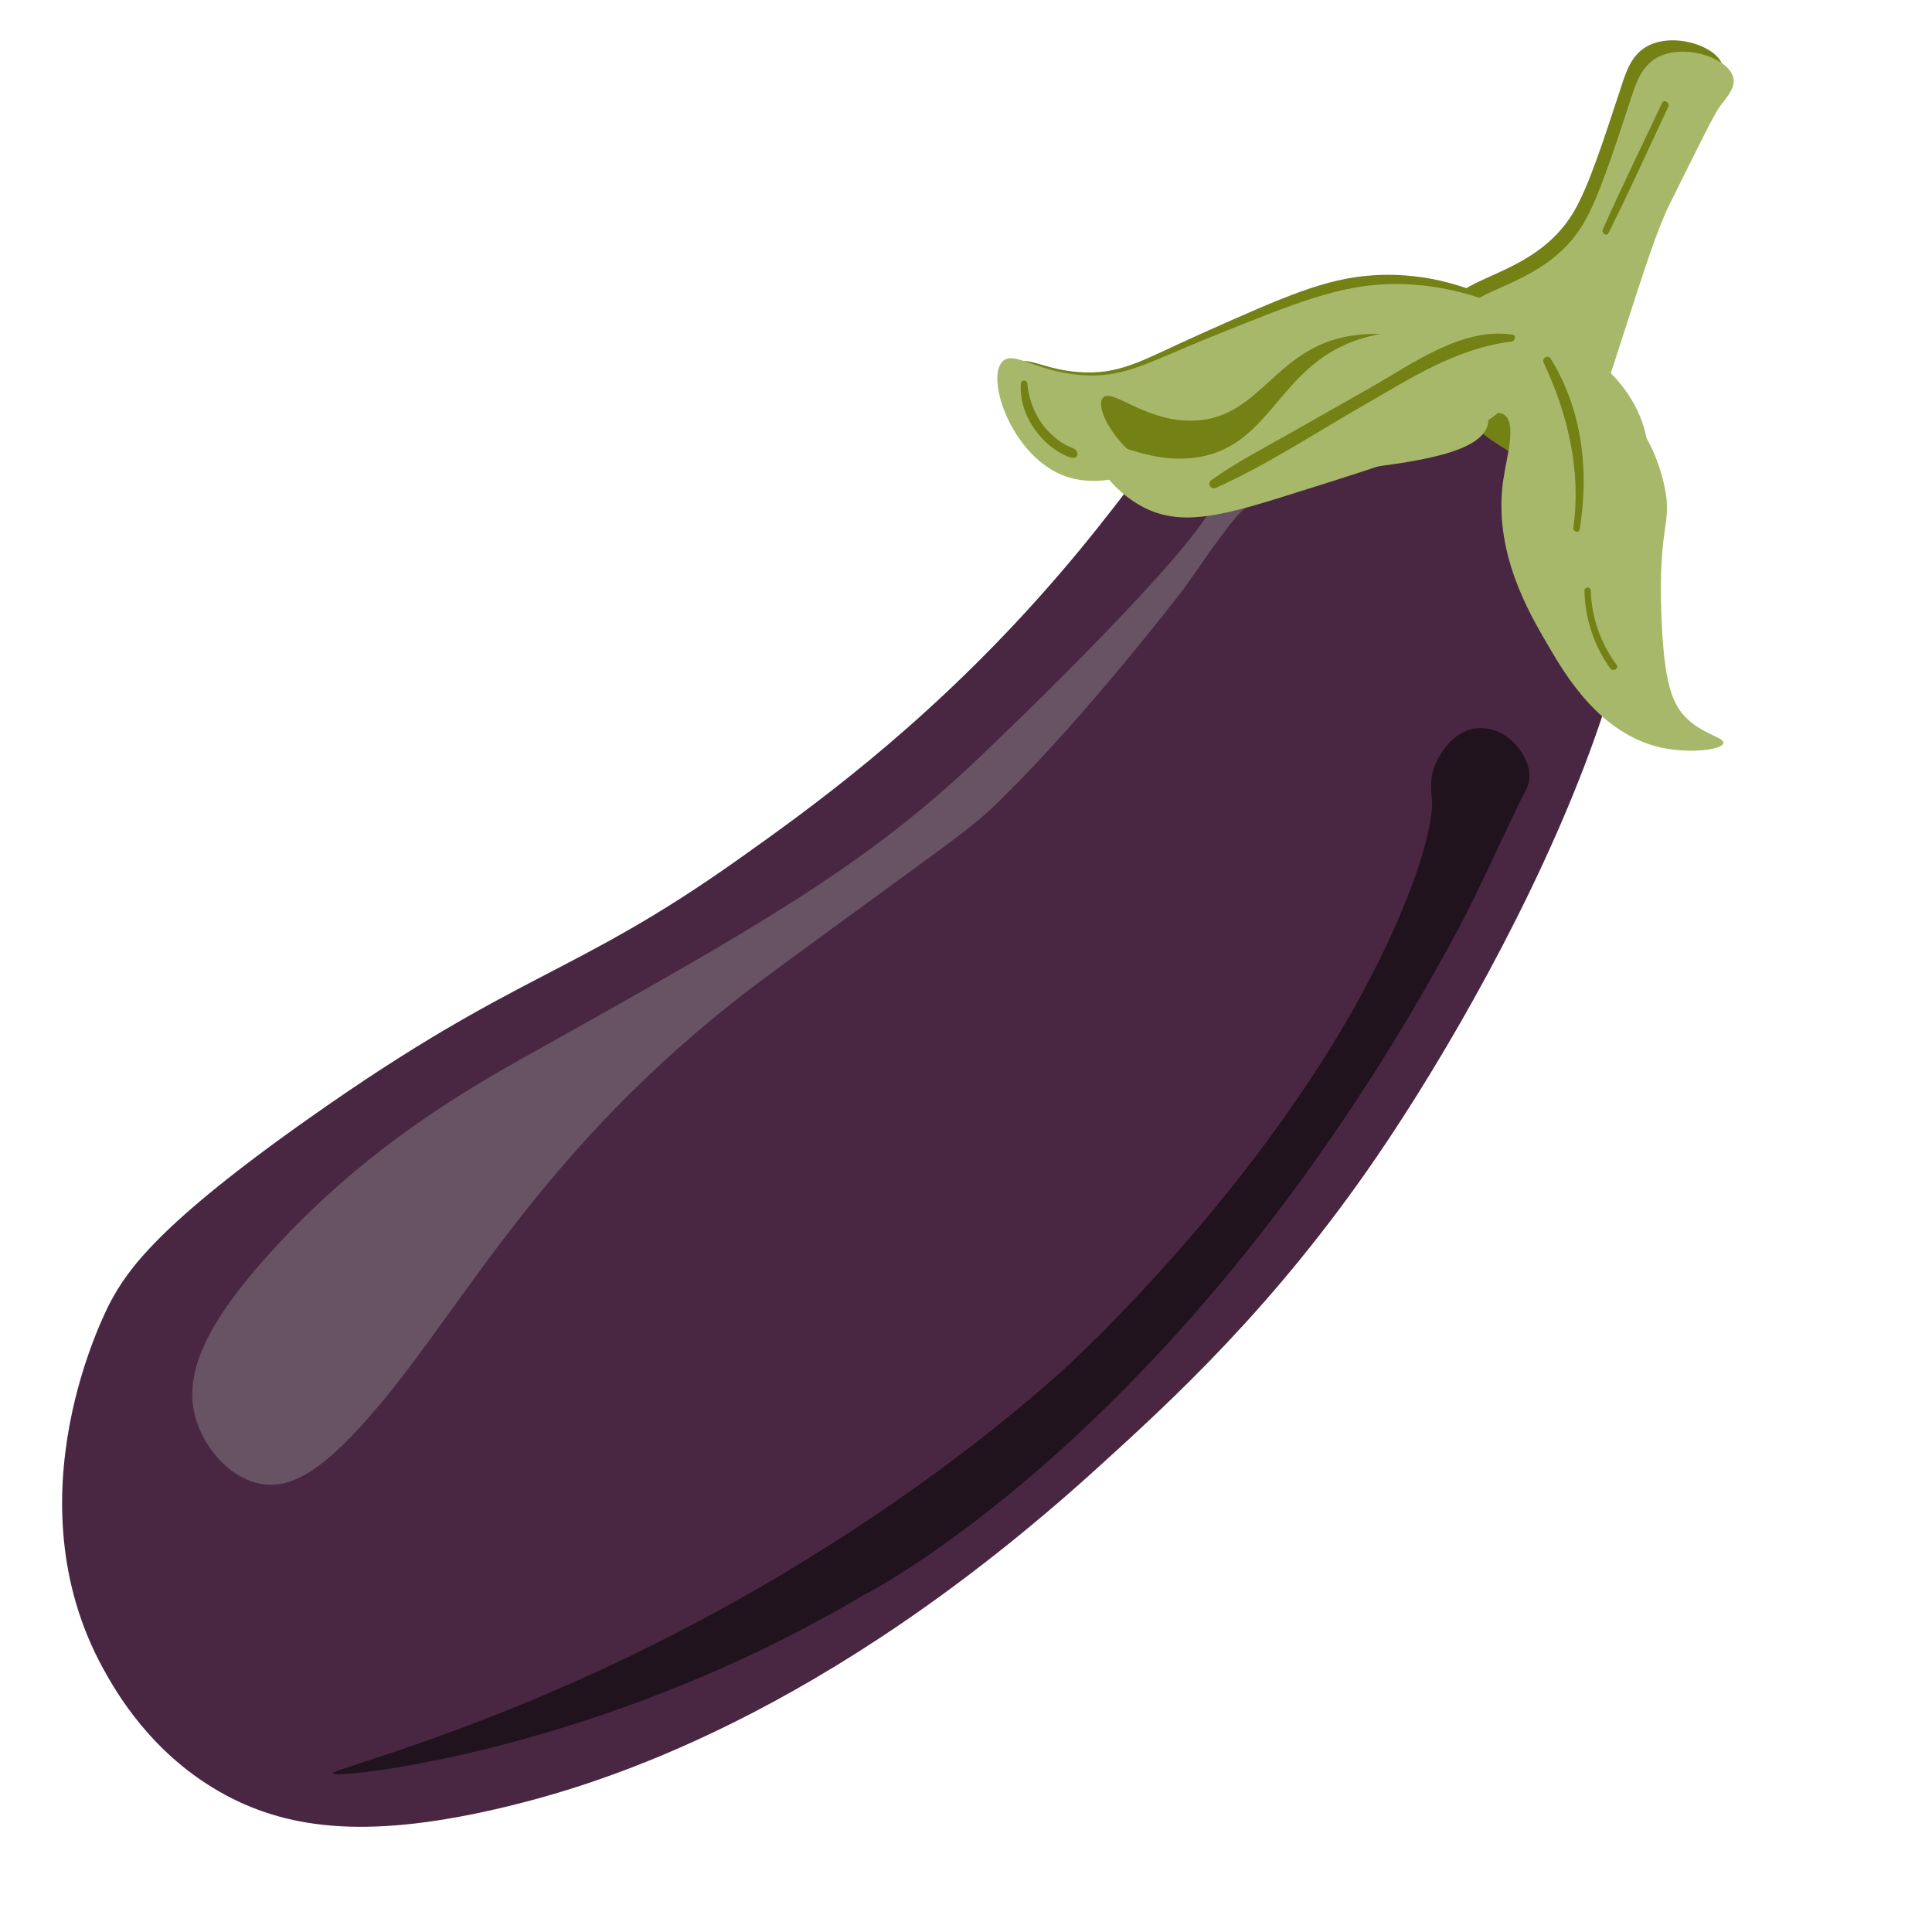 <?xml version="1.0" encoding="utf-8"?>
<!-- Generator: Adobe Illustrator 23.1.0, SVG Export Plug-In . SVG Version: 6.00 Build 0)  -->
<svg version="1.1" xmlns="http://www.w3.org/2000/svg" xmlns:xlink="http://www.w3.org/1999/xlink" x="0px" y="0px"
	 viewBox="0 0 80 80" style="enable-background:new 0 0 80 80;" xml:space="preserve">
<style type="text/css">
	.st0{fill:#6F8653;}
	.st1{fill:#EBB044;}
	.st2{fill:#EEC27E;}
	.st3{fill:#DBA44B;}
	.st4{fill:#725846;}
	.st5{fill:#E8CA48;}
	.st6{fill:#F2DC7D;}
	.st7{fill:#CDB44D;}
	.st8{fill:#F8F8E1;}
	.st9{fill:#E4D049;}
	.st10{fill:#EDDC60;}
	.st11{fill:#E7E474;}
	.st12{fill:#809764;}
	.st13{fill:#46684B;}
	.st14{fill:#4D724F;}
	.st15{fill:#7D8E54;}
	.st16{fill:#4E7553;}
	.st17{fill:#456449;}
	.st18{fill:#415E46;}
	.st19{fill:#D6E06F;}
	.st20{fill:#A46246;}
	.st21{fill:#A97361;}
	.st22{fill:#6D8A56;}
	.st23{fill:#DB7B43;}
	.st24{fill:#EDB862;}
	.st25{fill:#DD8347;}
	.st26{fill:#E09A79;}
	.st27{fill:#D76B43;}
	.st28{fill:#C66849;}
	.st29{fill:#8E8079;}
	.st30{fill:#D98065;}
	.st31{fill:#C56647;}
	.st32{fill:#EFD9BA;}
	.st33{fill:#D45D45;}
	.st34{fill:#DD8075;}
	.st35{fill:#DAC6AD;}
	.st36{fill:#657F51;}
	.st37{fill:#556946;}
	.st38{fill:#7D9657;}
	.st39{fill:#7B706B;}
	.st40{fill:#93A47A;}
	.st41{fill:#6A7E4F;}
	.st42{fill:#E7E5D1;}
	.st43{fill:#CFD26A;}
	.st44{fill:#EDF0BC;}
	.st45{fill:#B6AA50;}
	.st46{fill:#A39C74;}
	.st47{fill:#D1C474;}
	.st48{fill:#93854C;}
	.st49{fill:#867B4A;}
	.st50{fill:#291D10;}
	.st51{fill:#AA9B50;}
	.st52{fill:#E5D263;}
	.st53{fill:#DC7F44;}
	.st54{fill:#E0956D;}
	.st55{fill:#EAAB44;}
	.st56{fill:#8CAC59;}
	.st57{fill:#657E4F;}
	.st58{fill:#97A779;}
	.st59{fill:#D14A4A;}
	.st60{fill:#97C35A;}
	.st61{fill:#89A559;}
	.st62{fill:#CB7A5E;}
	.st63{fill:#BE725E;}
	.st64{fill:#B16955;}
	.st65{fill:#D18D7D;}
	.st66{fill:#5D4837;}
	.st67{fill:#9C5B44;}
	.st68{fill:#D69747;}
	.st69{fill:#6A8E58;}
	.st70{fill:#80A071;}
	.st71{fill:#F1EB66;}
	.st72{fill:#EAC647;}
	.st73{fill:#F3EA8A;}
	.st74{fill:#CEA04A;}
	.st75{fill:#473321;}
	.st76{fill:#93AD7C;}
	.st77{fill:#EFD1A2;}
	.st78{fill:#91A87A;}
	.st79{fill:#6E8E42;}
	.st80{fill:#586889;}
	.st81{fill:#77859F;}
	.st82{fill:#83A25A;}
	.st83{fill:#B2C495;}
	.st84{fill:#947659;}
	.st85{fill:#4E6E4F;}
	.st86{fill:#524160;}
	.st87{fill:#3D3649;}
	.st88{fill:#6B5C7A;}
	.st89{fill:#2F3338;}
	.st90{fill:#212428;}
	.st91{fill:#282D32;}
	.st92{fill:#42484E;}
	.st93{fill:#252B2E;}
	.st94{fill:#6B3F3C;}
	.st95{fill:#645E57;}
	.st96{fill:#517E55;}
	.st97{fill:#2E4135;}
	.st98{fill:none;}
	.st99{fill:#6E8B70;}
	.st100{fill:#3D5545;}
	.st101{fill:#628A64;}
	.st102{fill:#F9F9E3;}
	.st103{fill:#D96F60;}
	.st104{fill:#C0645A;}
	.st105{fill:#543E2C;}
	.st106{fill:#7F4B49;}
	.st107{fill:#9E6345;}
	.st108{fill:#994D49;}
	.st109{fill:#A46A69;}
	.st110{fill:#8F5B42;}
	.st111{fill:#8E4948;}
	.st112{fill:#85986E;}
	.st113{fill:#6D7290;}
	.st114{fill:#626880;}
	.st115{fill:#9C9385;}
	.st116{fill:#F2D55A;}
	.st117{clip-path:url(#SVGID_2_);}
	.st118{fill:#E2AC54;}
	.st119{opacity:0.31;fill:#F9EFC5;}
	.st120{opacity:0.31;fill:#FFFBE9;}
	.st121{fill:#DDC862;}
	.st122{fill:#FFF3C2;}
	.st123{fill:#E8C046;stroke:#7A695F;stroke-width:0.15;stroke-miterlimit:10;}
	.st124{fill:#DBB248;}
	.st125{fill:#6F5753;}
	.st126{fill:#E8C046;stroke:#77655B;stroke-width:0.15;stroke-miterlimit:10;}
	.st127{fill:#83A15C;}
	.st128{fill:#698C3C;}
	.st129{fill:#809D5B;}
	.st130{fill:#4A6224;}
	.st131{fill:#85A55C;}
	.st132{fill:#506B26;}
	.st133{fill:#82A15B;}
	.st134{fill:#698958;}
	.st135{fill:#DD8344;}
	.st136{fill:#B56721;}
	.st137{fill:#C2463A;}
	.st138{fill:#CC6E64;}
	.st139{fill:#5EA817;}
	.st140{fill:#5F8F22;}
	.st141{fill:#C24F3C;}
	.st142{fill:#AB4A39;}
	.st143{fill:#BB413C;}
	.st144{fill:#EA7142;}
	.st145{fill:#ED835B;}
	.st146{fill:#E76D18;}
	.st147{fill:#56734E;}
	.st148{fill:#CBC797;}
	.st149{fill:#F1F0E1;}
	.st150{fill:#DBD9CA;}
	.st151{fill:#496042;}
	.st152{fill:#547534;}
	.st153{fill:#C0D591;}
	.st154{fill:#B3C483;}
	.st155{fill:#DFEAC1;}
	.st156{fill:#D5DDB8;}
	.st157{fill:#577F36;}
	.st158{fill:#4D6D2F;}
	.st159{fill:#4F6B32;}
	.st160{fill:#AAC654;}
	.st161{fill:#A0B252;}
	.st162{fill:#9B3743;}
	.st163{fill:#A34D5B;}
	.st164{fill:#75434B;}
	.st165{fill:#80333D;}
	.st166{fill:#722F3A;}
	.st167{fill:#8E424F;}
	.st168{fill:#A5273F;}
	.st169{fill:#9B2944;}
	.st170{fill:#93B250;}
	.st171{fill:#778950;}
	.st172{fill:#B1B297;}
	.st173{fill:#5D6B3E;}
	.st174{fill:#769328;}
	.st175{fill:#B9BC9D;}
	.st176{fill:#B4CE6E;}
	.st177{fill:#CCCEAF;}
	.st178{fill:#AEAF94;}
	.st179{fill:#E8C046;stroke:#7F6D62;stroke-width:0.15;stroke-miterlimit:10;}
	.st180{fill:#B7C661;}
	.st181{fill:#CED893;stroke:#ACB25F;stroke-width:0.5;stroke-miterlimit:10;}
	.st182{fill:#D79F4A;}
	.st183{clip-path:url(#SVGID_4_);}
	.st184{fill:#CDD98D;}
	.st185{fill:#FADA37;}
	.st186{fill:#CCB244;}
	.st187{fill:#FAE089;}
	.st188{fill:#FFED90;}
	.st189{fill:#ECDB6F;}
	.st190{fill:#FECF73;}
	.st191{fill:#CEA865;}
	.st192{fill:#EDDFCA;}
	.st193{fill:#EBDECA;}
	.st194{fill:#638408;}
	.st195{fill:#CE9F41;}
	.st196{fill:#F7BA23;}
	.st197{fill:#EAAE2A;}
	.st198{fill:#F2CE36;}
	.st199{fill:#F9D53D;}
	.st200{fill:#FCDA4F;}
	.st201{fill:#F7E289;}
	.st202{fill:#668F05;}
	.st203{fill:#597214;}
	.st204{fill:#8BA040;}
	.st205{fill:#7AA122;}
	.st206{fill:#95BB28;}
	.st207{fill:#E7F2A6;}
	.st208{fill:#C4CC75;}
	.st209{fill:#87A82C;}
	.st210{fill:#9FBF45;}
	.st211{fill:#728E25;}
	.st212{fill:#7D4E30;}
	.st213{fill:#3F5A2F;}
	.st214{fill:#4B7837;}
	.st215{fill:#85A93F;}
	.st216{fill:#693F26;}
	.st217{fill:#8C7668;}
	.st218{fill:#EDE9E6;}
	.st219{fill:#FFFDFC;}
	.st220{fill:#846F5C;}
	.st221{clip-path:url(#SVGID_6_);}
	.st222{fill:#B2A594;}
	.st223{fill:#E4DDD5;}
	.st224{fill:#A16D46;}
	.st225{fill:#9A8E42;}
	.st226{fill:#BBB061;}
	.st227{fill:#A08F41;}
	.st228{fill:#C1AD56;}
	.st229{opacity:0.7;}
	.st230{fill:#DACA7F;}
	.st231{fill:#EEE49F;}
	.st232{opacity:0.5;}
	.st233{fill:#FFF9D7;}
	.st234{fill:#7C7F32;}
	.st235{fill:#95A84C;}
	.st236{fill:#D8B45C;}
	.st237{fill:#FCC572;}
	.st238{fill:#FED49A;}
	.st239{fill:#C0782C;}
	.st240{fill:#D49430;}
	.st241{fill:#F5D19D;}
	.st242{opacity:0.35;}
	.st243{fill:#F9AFC9;}
	.st244{fill:#F9CDDE;}
	.st245{fill:#FFF3F8;}
	.st246{fill:#F4A2C3;}
	.st247{fill:#FFFFFF;}
	.st248{fill:#D7F2F9;}
	.st249{fill:#492743;}
	.st250{fill:#20131D;}
	.st251{fill:#685364;}
	.st252{fill:#748115;}
	.st253{fill:#A7B86A;}
</style>
<g id="Слой_1">
</g>
<g id="Слой_2">
</g>
<g id="Слой_4">
</g>
<g id="Слой_3">
	<g>
		<g>
			<g>
				<path class="st249" d="M4.27,69.09C0.38,62,4.36,54.31,4.58,53.9c0.7-1.3,1.94-3.18,8.31-7.66c8.64-6.09,10.79-5.76,17.73-10.69
					c2.77-1.97,7.41-5.26,12.3-10.7c5.09-5.66,5.96-8.64,9.86-10.29c3.95-1.67,10.26-2.05,13.26,1.13
					c5.91,6.28-3.4,23.98-9.06,32.25c-4.22,6.16-8.4,10-11.6,12.9c-11.3,10.24-20.5,13.02-24.33,13.95c-5.63,1.37-8.99,1-11.71-0.46
					C6.28,72.68,4.8,70.05,4.27,69.09z"/>
				<path class="st250" d="M13.77,73.44c0.07,0.23,10.93-0.83,21.99-7.39c0,0,13.5-6.76,24.7-27.72c0.87-1.64,2.25-4.75,2.7-5.56
					c0.03-0.05,0.11-0.2,0.15-0.42c0.08-0.45-0.11-0.84-0.18-0.98c-0.23-0.48-0.88-1.24-1.85-1.22c-1.27,0.03-1.83,1.45-1.88,1.58
					c-0.22,0.59-0.13,1.08-0.1,1.47c0,0,0.09,1.13-1.02,3.94C54.15,47.6,44.03,56.72,44.03,56.72c-1.52,1.37-7.92,7.01-17.87,11.82
					C19.07,71.97,13.72,73.27,13.77,73.44z"/>
				<path class="st251" d="M50.3,20.75c-0.7,1.93-8.44,9.39-10.09,10.94c-4.58,4.29-9.17,6.86-17.55,11.56
					c-2.76,1.54-7.15,3.9-11.35,8.49c-2.9,3.17-3.68,5.2-3.23,6.91c0.34,1.28,1.44,2.59,2.77,2.8c1.28,0.2,2.64-0.62,4.9-3.32
					c3.69-4.4,7.09-11.16,16.18-17.83c7.92-5.82,8.2-5.89,9.64-7.32c3.44-3.4,7.14-8.2,7.4-8.54c0.47-0.62,2.08-3.08,2.64-3.44
					c0.04-0.03,0.24-0.15,0.32-0.38c0.07-0.18,0.05-0.41-0.06-0.59c-0.16-0.26-0.47-0.38-0.71-0.35
					C50.63,19.76,50.36,20.61,50.3,20.75z"/>
			</g>
			<path class="st252" d="M61.81,15.32c-0.29-0.78-7.14,0.13-14.15,3.21c-0.87,0.38-2.37,1.07-3.69,0.57
				c-1.82-0.7-2.59-3.38-1.91-4.02c0.44-0.42,1.22,0.3,2.89,0.34c1.59,0.04,2.49-0.58,4.87-1.64c3.37-1.5,5.05-2.25,7.03-2.38
				c2.47-0.16,4.26,0.65,5.15,1.06c1.32,0.62,3.4,1.59,3.92,3.72c0.04,0.18,0.52,2.21-0.52,2.99c-1.07,0.8-3.03-0.53-3.69-0.98
				c-0.58-0.39-0.75-0.65-0.8-0.95C60.77,16.34,61.94,15.67,61.81,15.32z"/>
			<path class="st252" d="M61.79,17.03c-0.33,1.42-4.09,1.94-9.94,2.74c-2.69,0.37-4.23,0.45-5.4-0.49
				c-1.01-0.82-1.54-2.24-1.14-2.64c0.46-0.46,1.64,1.04,3.72,1.06c3.12,0.04,4.16-3.28,7.91-3.55c0.51-0.04,2.28-0.14,3.66,0.99
				C61.08,15.54,61.97,16.27,61.79,17.03z"/>
			<path class="st252" d="M59.98,12.96c0-1.58,3.5-1.35,5.18-4.18c0.6-1.01,1.18-2.78,1.99-5.25c0.18-0.55,0.4-1.24,1.03-1.6
				c1.1-0.63,2.96-0.02,3.16,0.82c0.1,0.42-0.24,0.8-0.55,1.2c-0.23,0.29-0.85,1.55-2.08,4.05c-0.51,1.03-1.02,2.6-2.03,5.74
				c-0.72,2.22-0.87,2.89-1.51,3.1c-0.96,0.32-2.16-0.7-3.43-1.78C60.57,14.04,59.98,13.54,59.98,12.96z"/>
			<path class="st253" d="M68.59,2.4c-0.63,0.37-0.85,1.05-1.03,1.6c-0.81,2.47-1.39,4.24-1.99,5.25c-1.15,1.95-3.16,2.45-4.31,3.08
				c-0.98-0.32-2.18-0.58-3.56-0.57c-2.18,0.02-4.01,0.76-7.65,2.23c-2.57,1.04-3.53,1.68-5.3,1.54c-1.86-0.15-2.77-1.02-3.23-0.57
				c-0.71,0.68,0.32,3.77,2.39,4.68c0.99,0.43,2.02,0.28,2.89,0.03c1.11,0.4,2.51,0.36,4.54,0.19c6.1-0.51,10.02-0.84,10.28-2.34
				c0.02-0.12,0.01-0.24-0.01-0.36c0.26-0.07,0.49-0.1,0.67,0.01c0.53,0.35,0.12,1.68-0.03,2.68c-0.44,2.96,1.04,5.49,1.85,6.87
				c0.71,1.22,2.14,3.66,4.66,4.23c1.17,0.26,2.55,0.11,2.6-0.18c0.04-0.23-0.78-0.35-1.46-0.97c-0.68-0.62-1.01-1.55-1.11-4.47
				c-0.12-3.65,0.46-3.61,0.14-5.16c-0.16-0.77-0.43-1.45-0.75-2.03c-0.04-0.19-0.08-0.33-0.09-0.38c-0.27-0.93-0.78-1.69-1.39-2.31
				c0.12-0.35,0.25-0.77,0.41-1.26c1.01-3.14,1.52-4.72,2.03-5.74c1.24-2.5,1.86-3.76,2.08-4.05c0.31-0.4,0.65-0.78,0.55-1.2
				C71.55,2.38,69.69,1.77,68.59,2.4z"/>
			<path class="st252" d="M61.31,16.51c-0.09,1.37-3.57,1.94-8.98,2.83c-2.49,0.41-3.93,0.52-5.18-0.36
				c-1.08-0.76-1.79-2.11-1.49-2.5c0.36-0.45,1.71,0.96,3.68,0.94c2.95-0.03,3.43-3.22,6.94-3.56c0.47-0.05,2.14-0.18,3.62,0.87
				C60.41,15.1,61.36,15.77,61.31,16.51z"/>
			<path class="st253" d="M62.61,16.05c0.07,1.53-3.68,2.7-9.52,4.53c-2.69,0.84-4.26,1.19-5.75,0.42
				c-1.29-0.67-2.25-2.05-1.96-2.52c0.34-0.56,2,0.79,4.18,0.46c3.25-0.49,3.36-4.09,7.18-5.02c0.52-0.13,2.33-0.54,4.09,0.4
				C61.44,14.63,62.57,15.23,62.61,16.05z"/>
		</g>
		<g>
			<path class="st252" d="M63.92,15.02c1,2.11,1.56,4.5,1.23,6.83c-0.02,0.17,0.23,0.24,0.26,0.07c0.4-2.43,0.11-4.95-1.2-7.07
				C64.1,14.67,63.83,14.83,63.92,15.02L63.92,15.02z"/>
		</g>
		<g>
			<path class="st252" d="M65.61,24.45c0.02,1.16,0.39,2.29,1.07,3.23c0.11,0.15,0.37,0,0.26-0.15c-0.66-0.89-1.04-1.97-1.07-3.08
				C65.87,24.29,65.61,24.29,65.61,24.45L65.61,24.45z"/>
		</g>
		<g>
			<path class="st252" d="M68.82,4.27C68,6.01,67.15,7.74,66.37,9.5c-0.07,0.16,0.16,0.31,0.24,0.14c0.86-1.72,1.65-3.48,2.47-5.22
				C69.16,4.25,68.9,4.09,68.82,4.27L68.82,4.27z"/>
		</g>
		<g>
			<path class="st252" d="M62.63,13.86c-2.08-0.33-4.17,1.22-5.88,2.19c-1.07,0.61-2.14,1.21-3.21,1.82
				c-1.14,0.65-2.32,1.25-3.38,2.01c-0.19,0.14-0.03,0.41,0.19,0.32c2.12-0.95,4.11-2.27,6.12-3.42c1.97-1.13,3.83-2.36,6.14-2.64
				C62.73,14.12,62.8,13.88,62.63,13.86L62.63,13.86z"/>
		</g>
		<g>
			<path class="st252" d="M42.27,15.89c-0.04,0.68,0.18,1.33,0.57,1.88c0.19,0.27,0.42,0.52,0.69,0.73c0.13,0.1,0.26,0.19,0.41,0.27
				c0.15,0.08,0.33,0.18,0.5,0.19c0.2,0.01,0.22-0.24,0.09-0.34c-0.12-0.09-0.28-0.13-0.41-0.2c-0.13-0.07-0.25-0.15-0.36-0.24
				c-0.23-0.18-0.44-0.39-0.61-0.63c-0.35-0.48-0.55-1.07-0.61-1.65C42.53,15.71,42.28,15.71,42.27,15.89L42.27,15.89z"/>
		</g>
	</g>
</g>
</svg>
